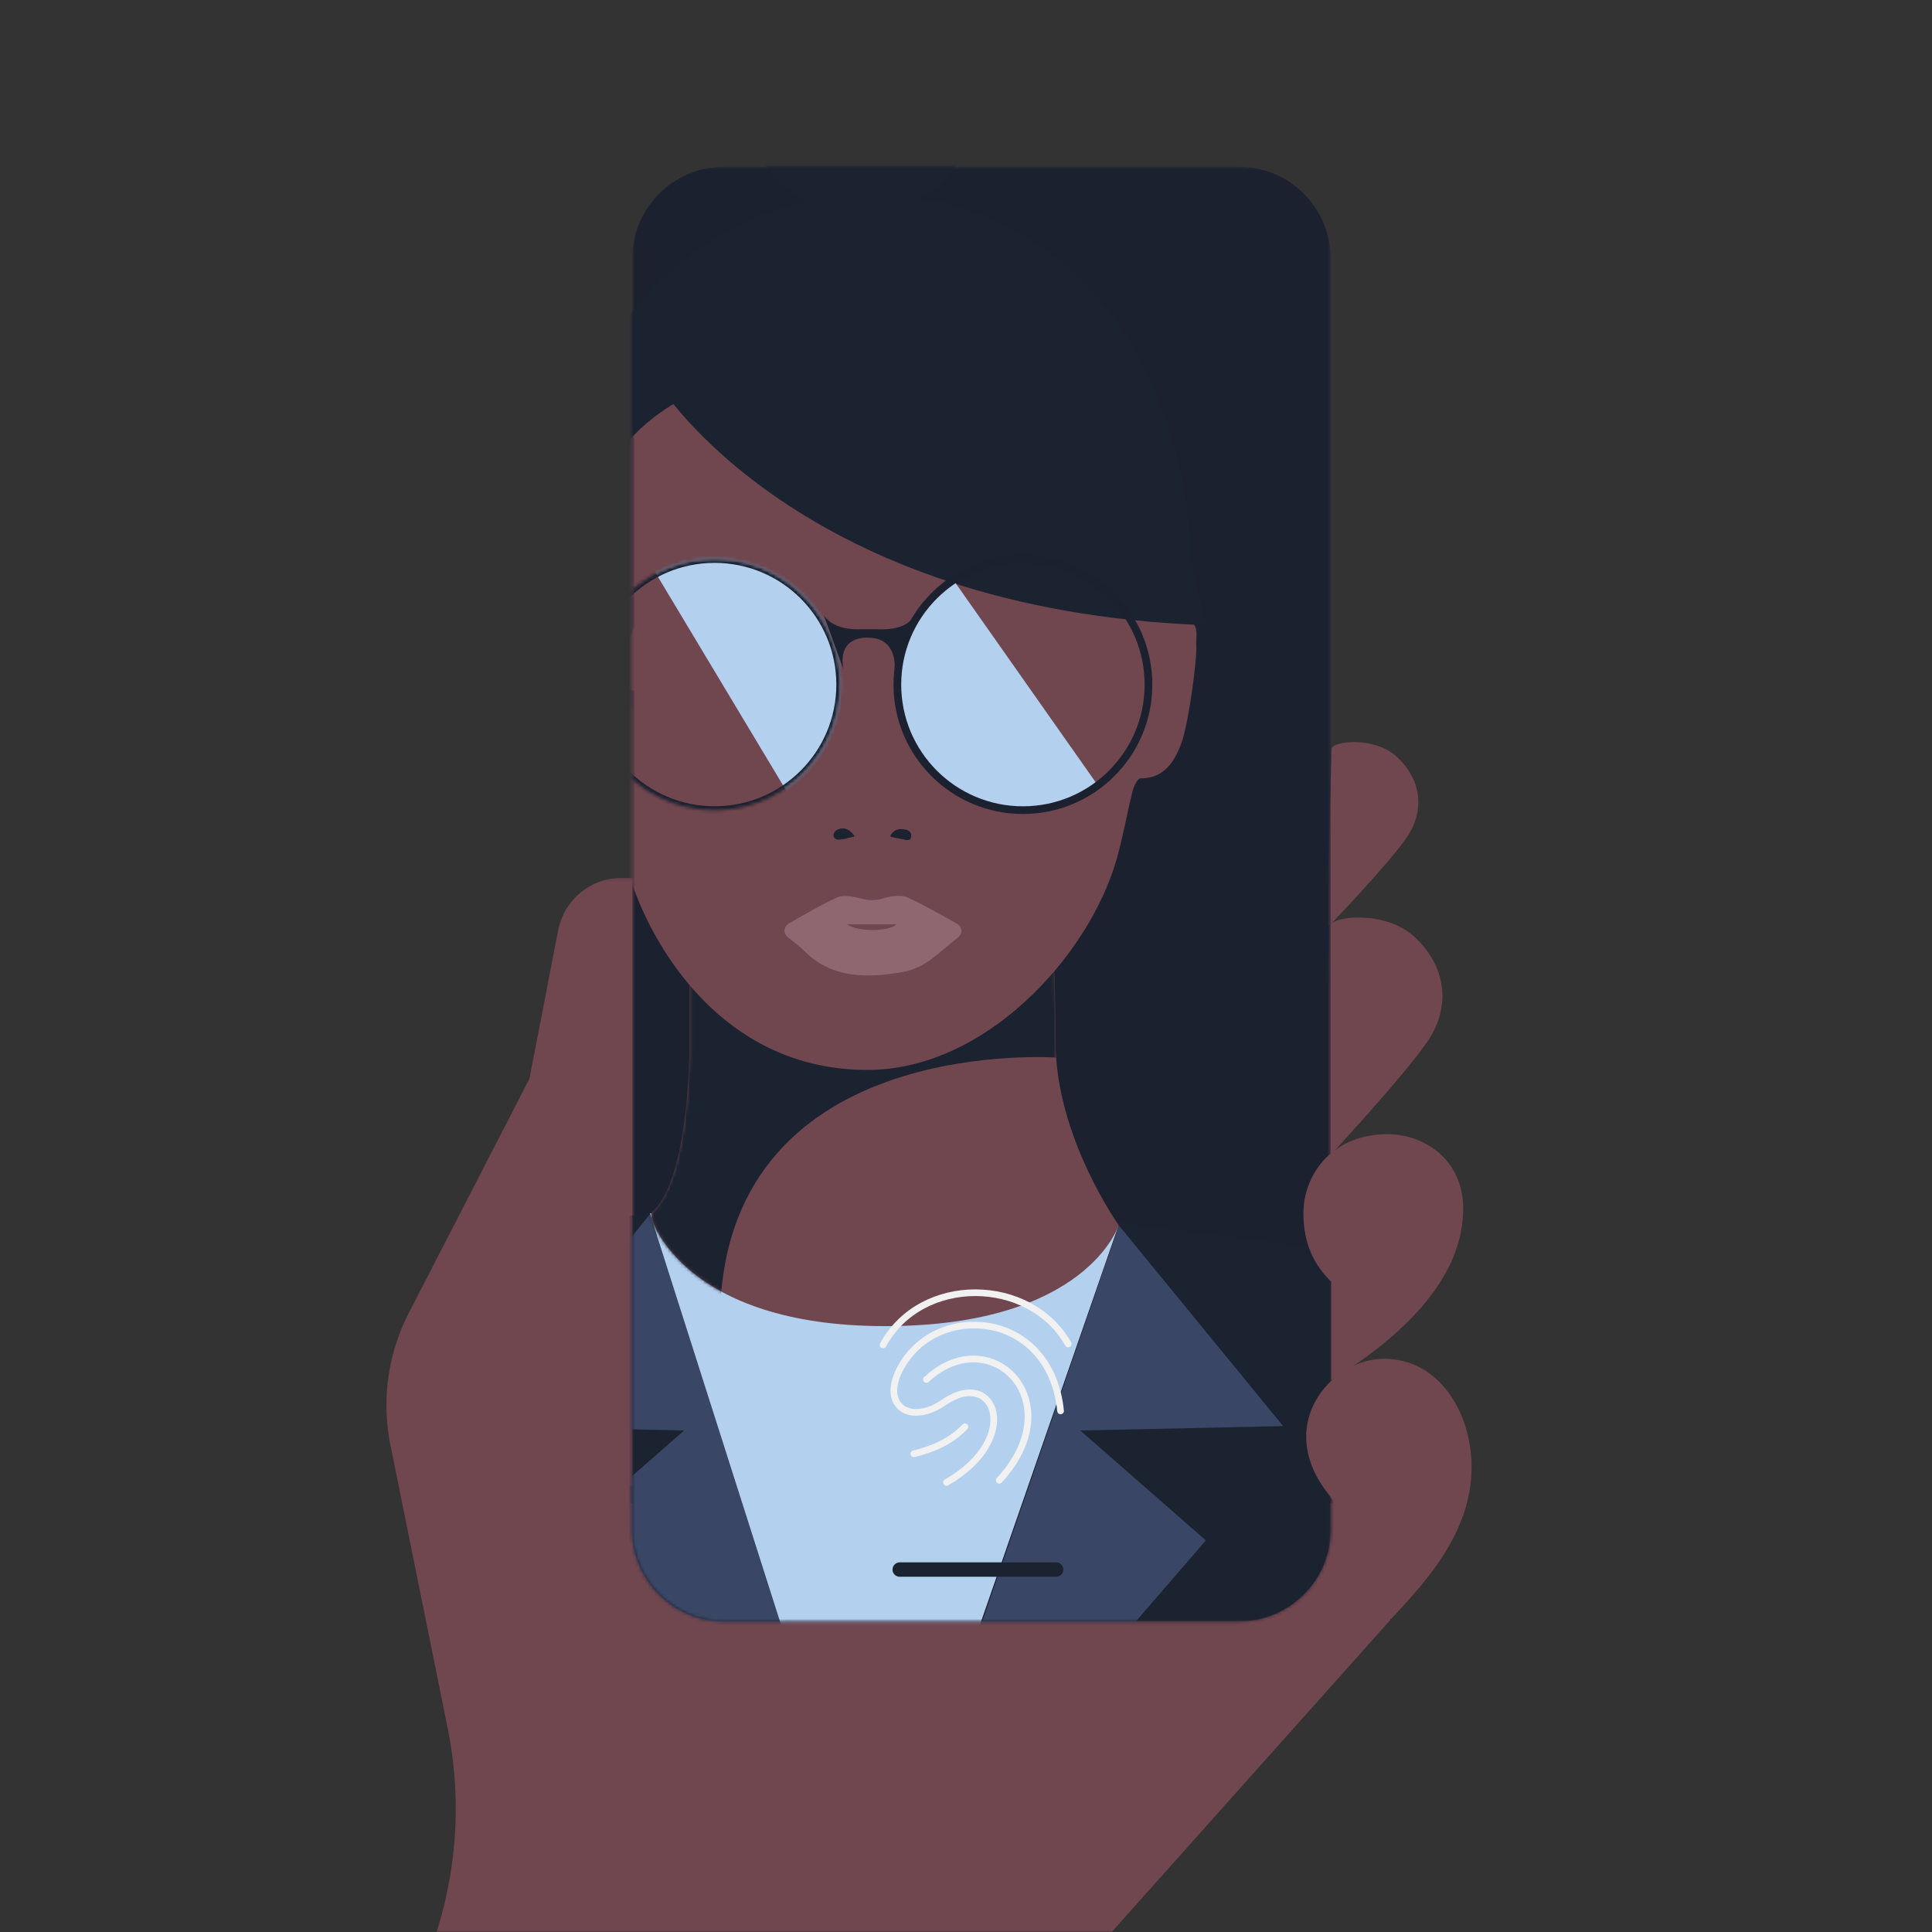 <svg width="600" height="600" viewBox="0 0 600 600" xmlns="http://www.w3.org/2000/svg" xmlns:xlink="http://www.w3.org/1999/xlink"><rect x="0" y="0" width="600" height="600" fill="#333333" stroke="none"/><defs><path id="a" d="M0 0h571v549H0z"/><path id="c" d="M.626.107h326.54V429.75H.627z"/><path id="e" d="M.608.532h216.896v451.712H.608z"/><path d="M28.94.532h160.233c15.665.105 28.33 12.836 28.33 28.526v394.659c0 15.755-12.77 28.528-28.526 28.528H29.136c-15.755 0-28.528-12.774-28.528-28.528V29.058C.608 13.368 13.275.637 28.94.532z" id="g"/><path d="M28.94.532h160.233c15.665.105 28.33 12.836 28.33 28.526v394.659c0 15.755-12.77 28.528-28.526 28.528H29.136c-15.755 0-28.528-12.774-28.528-28.528V29.058C.608 13.368 13.275.637 28.94.532z" id="i"/><path d="M28.94.532h160.233c15.665.105 28.33 12.836 28.33 28.526v394.659c0 15.755-12.77 28.528-28.526 28.528H29.136c-15.755 0-28.528-12.774-28.528-28.528V29.058C.608 13.368 13.275.637 28.94.532z" id="k"/><path d="M28.94.532h160.233c15.665.105 28.33 12.836 28.33 28.526v394.659c0 15.755-12.77 28.528-28.526 28.528H29.136c-15.755 0-28.528-12.774-28.528-28.528V29.058C.608 13.368 13.275.637 28.94.532z" id="m"/><path d="M28.94.532h160.233c15.665.105 28.33 12.836 28.33 28.526v394.659c0 15.755-12.77 28.528-28.526 28.528H29.136c-15.755 0-28.528-12.774-28.528-28.528V29.058C.608 13.368 13.275.637 28.94.532z" id="o"/><path d="M28.94.532h160.233c15.665.105 28.33 12.836 28.33 28.526v394.659c0 15.755-12.77 28.528-28.526 28.528H29.136c-15.755 0-28.528-12.774-28.528-28.528V29.058C.608 13.368 13.275.637 28.94.532z" id="q"/><path d="M12.36 9.934L124.11.133s1.96 21.564 1.96 50.972c0 29.407 19.606 56.855 19.606 56.855s-9.803 31.368-72.539 31.368C10.401 139.328.599 106 .599 106v-1.962C12.36 94.237 12.36 53.066 12.36 53.066V9.934z" id="s"/><path d="M28.94.532h160.233c15.665.105 28.33 12.836 28.33 28.526v394.659c0 15.755-12.77 28.528-28.526 28.528H29.136c-15.755 0-28.528-12.774-28.528-28.528V29.058" id="u"/><path d="M28.94.532h160.233c15.665.105 28.33 12.836 28.33 28.526v394.659c0 15.755-12.77 28.528-28.526 28.528H29.136c-15.755 0-28.528-12.774-28.528-28.528V29.058" id="w"/><path d="M28.94.532h160.233c15.665.105 28.33 12.836 28.33 28.526v394.659c0 15.755-12.77 28.528-28.526 28.528H29.136c-15.755 0-28.528-12.774-28.528-28.528V29.058" id="y"/><path d="M28.94.532h160.233c15.665.105 28.33 12.836 28.33 28.526v394.659c0 15.755-12.77 28.528-28.526 28.528H29.136c-15.755 0-28.528-12.774-28.528-28.528V29.058C.608 13.368 13.275.637 28.94.532z" id="A"/><path d="M.608 131.91a38.842 38.842 0 0125.578-9.56c21.535 0 38.991 17.458 38.991 38.992 0 21.535-17.456 38.993-38.992 38.993a38.842 38.842 0 01-25.577-9.56V131.91z" id="C"/><path d="M82.933 161.342c0-21.535 17.457-38.992 38.991-38.992 21.536 0 38.994 17.458 38.994 38.992 0 21.535-17.458 38.993-38.994 38.993-21.534 0-38.991-17.458-38.991-38.993z" id="E"/><path d="M28.94.532h160.233c15.665.105 28.33 12.836 28.33 28.526v394.659c0 15.755-12.77 28.528-28.526 28.528H29.136c-15.755 0-28.528-12.774-28.528-28.528V29.058C.608 13.368 13.275.637 28.94.532z" id="G"/><path d="M28.94.532h160.233c15.665.105 28.33 12.836 28.33 28.526v394.659c0 15.755-12.77 28.528-28.526 28.528H29.136c-15.755 0-28.528-12.774-28.528-28.528V29.058C.608 13.368 13.275.637 28.94.532z" id="I"/></defs><g fill="none" fill-rule="evenodd"><path d="M0 0h600v600H0z"/><g transform="translate(0 51)"><mask id="b" fill="#fff"><use xlink:href="#a"/></mask><g mask="url(#b)"><path d="M412.85 236.662c.686-3.224 17.324-5.061 26.317 3.173 9.666 8.85 11.935 21.471 3.904 32.988-8.033 11.516-32.212 37.427-32.212 37.427" fill="#70464F"/><path d="M413.532 181.535c.527-2.475 13.299-3.886 20.203 2.435 7.42 6.795 9.16 16.483 2.995 25.322-6.166 8.84-24.725 28.05-24.725 28.05" fill="#70464F"/><g transform="translate(114 221.512)"><mask id="d" fill="#fff"><use xlink:href="#c"/></mask><path d="M139.944 429.75L.626 376.022l16.216-36.026a125.91 125.91 0 008.2-75.725L7.488 177.41a62.65 62.65 0 015.479-42.176l37.461-72.75 9.006-46.575A20.155 20.155 0 0179.113.107h8.926c1.48 2.978 1.034 48.308-2.219 54.402 0 31.884-.914 141.24-.914 152.776 0 12.236 12.532 21.745 23.23 21.745 26.15 0 142.226-1.038 161.449-1.038 19.224 0 25.364-36.078 25.364-44.052 0-7.976 19.93 28.135 29.248 24.254 9.056-3.771-5.378 19.54-6.54 22.522L139.945 429.75z" fill="#70464F" mask="url(#d)"/></g><g transform="translate(195.75 .263)"><mask id="f" fill="#fff"><use xlink:href="#e"/></mask><path d="M29.136.53C13.38.53.608 13.304.608 29.059v394.659c0 15.756 12.772 28.527 28.528 28.527h159.84c15.756 0 28.528-12.771 28.528-28.527V29.057c0-15.754-12.772-28.526-28.528-28.526H29.136z" fill="#1B212F" mask="url(#f)"/></g><g transform="translate(195.75 .263)"><mask id="h" fill="#fff"><use xlink:href="#g"/></mask><path fill="#1B2230" mask="url(#h)" d="M-125.833 407.924l-9.469 161.448h441.26l-16.097-153.873z"/><mask id="j" fill="#fff"><use xlink:href="#i"/></mask><path d="M37.983 321.636l-77.647 9.468s-86.17 12.43-86.17 84.395h415.695s-13.691-71.525-71.019-78.594c-69.124-8.522-87.115-11.362-87.115-11.362l-93.744-3.907z" fill="#1B2230" mask="url(#j)"/><mask id="l" fill="#fff"><use xlink:href="#k"/></mask><path fill="#3A4665" mask="url(#l)" d="M6.064 325.818l-52.357 65.803 63.006 1.37-39 34.13 101.204 117.16z"/><mask id="n" fill="#fff"><use xlink:href="#m"/></mask><path fill="#3A4665" mask="url(#n)" d="M151.745 329.33l51 62.29-63.006 1.371 39.001 34.131-101.205 117.16z"/><mask id="p" fill="#fff"><use xlink:href="#o"/></mask><path fill="#B4D0EF" mask="url(#p)" d="M6.064 325.542L74.91 541.437l4.735-4.733 71.965-207.373z"/><mask id="r" fill="#fff"><use xlink:href="#q"/></mask><path d="M18.361 231.184v43.131s0 41.17-11.763 50.973v1.96s9.803 33.33 72.539 33.33c62.736 0 72.539-31.368 72.539-31.368s-19.606-27.448-19.606-56.855c0-29.407-1.96-50.972-1.96-50.972L18.36 231.184z" fill="#70464F" mask="url(#r)"/><g transform="translate(6 221.25)"><mask id="t" fill="#fff"><use xlink:href="#s"/></mask><path d="M127.938 56S24.724 47.477 21.883 134.592l-32.194-13.257 1.893-98.478h156.24L127.939 56z" fill="#1B2230" mask="url(#t)"/></g><mask id="v" fill="#fff"><use xlink:href="#u"/></mask><path d="M173.832 123.121c0 33.52-41.99 75.892-98.366 75.892-56.375 0-99.603-44.845-99.603-78.364 0-57.246 37.474-111.39 99.603-111.39 62.476 0 98.366 56.618 98.366 113.862" fill="#1B2230" mask="url(#v)"/><path d="M73.664 281.023c-41.935 0-63.919-33.414-72.192-55.23-3.916-10.325-6.007-21.352-8.794-32.096-.555-2.13-1.235-3.368-3.725-3.613-3.815-.378-6.382-3.092-7.895-6.275-3.643-10.26-5.92-19.665-6.947-30.451-.474-4.97-1.653-9.333 2.569-12.548 3.108-2.368 16.83-1.713 17.32 2.085.59 4.572-1.952 9.228-1.472 13.82.954 9.137 21.018-46.445 26.751-39.076 8.803 11.315 13.93 13.818 27.486 13.146 23.98-1.19 15.128 48.115 18.009 29.062.536-3.55 2.118-3.455 2.433-7.037.34-3.89.075-6.247 3.979-6.263 2.672-.01 5.342-.01 8.014.005 3.574.02 2.349 2.011 2.705 5.616.485 4.905-3.847-21.413-2.874-16.603 4.917 24.313 11.525 4.123 34.657 1.195 18.575-2.35 43.174 21.867 47.802 5.975.868-4.518-3.821 10.628-3.393 6.028.095-1.02-2.648.364-2.394-.6.533-2.027 12.432-6.465 13.104-8.456 2.019.827 4.548 1.162 5.927 2.602 1.727 1.8.874 4.45 1.041 6.838.291 4.127-2.425 24.855-4.804 30.867-2.226 5.625-5.344 10.48-12.6 10.464-.813-.002-2.013 2.456-2.382 3.936-1.771 7.074-2.98 14.304-4.998 21.302-8.736 30.275-40.981 65.307-77.327 65.307" fill="#70464F" mask="url(#v)"/><mask id="x" fill="#fff"><use xlink:href="#w"/></mask><path d="M102.427 64.208c16.004 0 36.61 6.227 45.847 15.234 9.647 9.406 14.216 22.982 15.986 38.324 1.078 9.335 2.651 28.702 1.603 40.125.128.415-10.119 5.764-12.522 4.86-8.967-11.255-14.195-20.024-26.269-19.802-14.125.262-27.14 1.897-38.598 13.615-1.54 1.577-2.633 6.526-6.133 6.526-1.61 0-14.317.355-15.95.53-3.967 0-3.797-2.422-6.385-8.284-7.264-16.464-29.623-13.272-43.579-12.195-10.701.825-6.874 7.585-14.23 20.091-1.514.63-20.305-4.702-20.53-8.099-.976-14.647.29-33.097 3.913-45.208 4.654-15.558 20.538-40.902 53.247-43.58 52.906-4.334 47.595-2.137 63.6-2.137" fill="#70464F" mask="url(#x)"/><path d="M101.315 235.512c1.838 1.023 2.014 3.174.389 4.417-5.634 4.305-9.768 9.386-17.15 10.692-10.956 1.938-21.693 1.943-29.976-6.043-1.732-1.67-3.565-3.149-5.627-4.755-1.592-1.238-1.387-3.37.421-4.39 5.037-2.84 9.711-5.633 14.91-8.018 1.83-.84 5.026-.255 7.33.354 2.511.662 4.51.707 7.04-.068 2.24-.685 5.498-1.147 7.347-.296 5.125 2.36 9.972 5.133 15.316 8.107" fill="#8F6770" mask="url(#x)"/><path d="M82.706 235.787H67.322c3.113 2.35 12.987 2.372 15.384 0" fill="#70464F" mask="url(#x)"/><path d="M69.436 208.057c-1.602-1.866-3.204-2.686-5.334-1.514-.546.301-1.144 1.037-.954 1.907.217.988 1.26 1.081 1.9 1.032 1.363-.106 2.701-.529 4.368-.924 0 0 .337-.134.02-.501" fill="#1B2230" mask="url(#x)"/><mask id="z" fill="#fff"><use xlink:href="#y"/></mask><path d="M80.881 208.047c1.009-1.603 2.475-2.216 4.896-1.579 1.836.483 1.431 2.167 1.431 2.167-.249 1.475-1.78.922-2.361.793-1.257-.28-2.472-.497-3.855-.791 0 0-.386-.153-.11-.59M107.76-21.871c0 20.57-14.82 37.244-36.15 37.244-21.333 0-36.151-16.674-36.151-37.244 0-20.569 14.818-32.297 36.15-32.297 21.331 0 36.15 11.728 36.15 32.297" fill="#1B2230" mask="url(#z)"/><mask id="B" fill="#fff"><use xlink:href="#A"/></mask><path d="M9.185 68.499s43.268 69.91 169.555 74.38l-15.209-67.321L67.893 49.99 9.185 68.5z" fill="#1B2230" mask="url(#B)"/><mask id="D" fill="#fff"><use xlink:href="#C"/></mask><path fill="#B4D0EF" mask="url(#D)" d="M2.798 118.237L52.99 201.89l47.204-86.641z"/><path d="M26.186 200.335c21.534 0 38.992-17.457 38.992-38.993 0-21.535-17.458-38.993-38.992-38.993-21.535 0-38.993 17.458-38.993 38.993 0 21.536 17.458 38.993 38.993 38.993z" stroke="#1B212F" stroke-width="2.39" mask="url(#D)"/><mask id="F" fill="#fff"><use xlink:href="#E"/></mask><path fill="#B4D0EF" mask="url(#F)" d="M36.855 214.308l115.122-12.026L76.89 95.532z"/><mask id="H" fill="#fff"><use xlink:href="#G"/></mask><path d="M121.925 200.335c21.535 0 38.993-17.457 38.993-38.993 0-21.535-17.458-38.993-38.993-38.993-21.534 0-38.992 17.458-38.992 38.993 0 21.536 17.458 38.993 38.992 38.993z" stroke="#1B212F" stroke-width="2.39" mask="url(#H)"/><mask id="J" fill="#fff"><use xlink:href="#I"/></mask><path d="M60.09 139.763s2.163 4.42 10.462 4.42h6.522s8.188.525 10.56-3.625l-5.561 16.288s1.26-10.065-8.211-10.065c0 0-9.666-.927-7.68 9.8l-6.092-16.818z" fill="#1B212F" mask="url(#J)"/></g><g fill="#70464F"><path d="M413.778 414.746c0-.766-8.13-8.18-8.13-19.662 0-13.068 11.836-24.103 24.23-24.103 16.81 0 27.129 16.425 27.129 33.616 0 19.714-13.139 34.606-25.057 47.254"/><path d="M413.421 377.676v-30.62c-5.013-4.92-8.63-11.368-8.63-21.212 0-12.746 9.575-24.619 26.072-24.619 11.437 0 23.544 7.853 23.544 23.147 0 22.184-19.705 40.213-41 53.304"/></g><path stroke="#1B2230" stroke-width="4.47" stroke-linecap="round" d="M279.417 436.441h48.567"/><path d="M310.317 408.73c22.737-24.59-2.716-49.8-22.607-31.313m6.22 31.968c23.825-13.661 15.089-35.83-.757-24.895-11.554 7.974-21.146-.185-11.81-13.36 12.512-17.658 44.966-14.003 48.008 16.043m-55.136-20.478c11.85-21.917 45.75-21.256 57.491-.322M283.8 400.497c6.158-1.564 11.35-3.741 15.884-8.396" stroke="#F1F1F1" stroke-width="2.071" stroke-linecap="round"/></g></g></g></svg>
